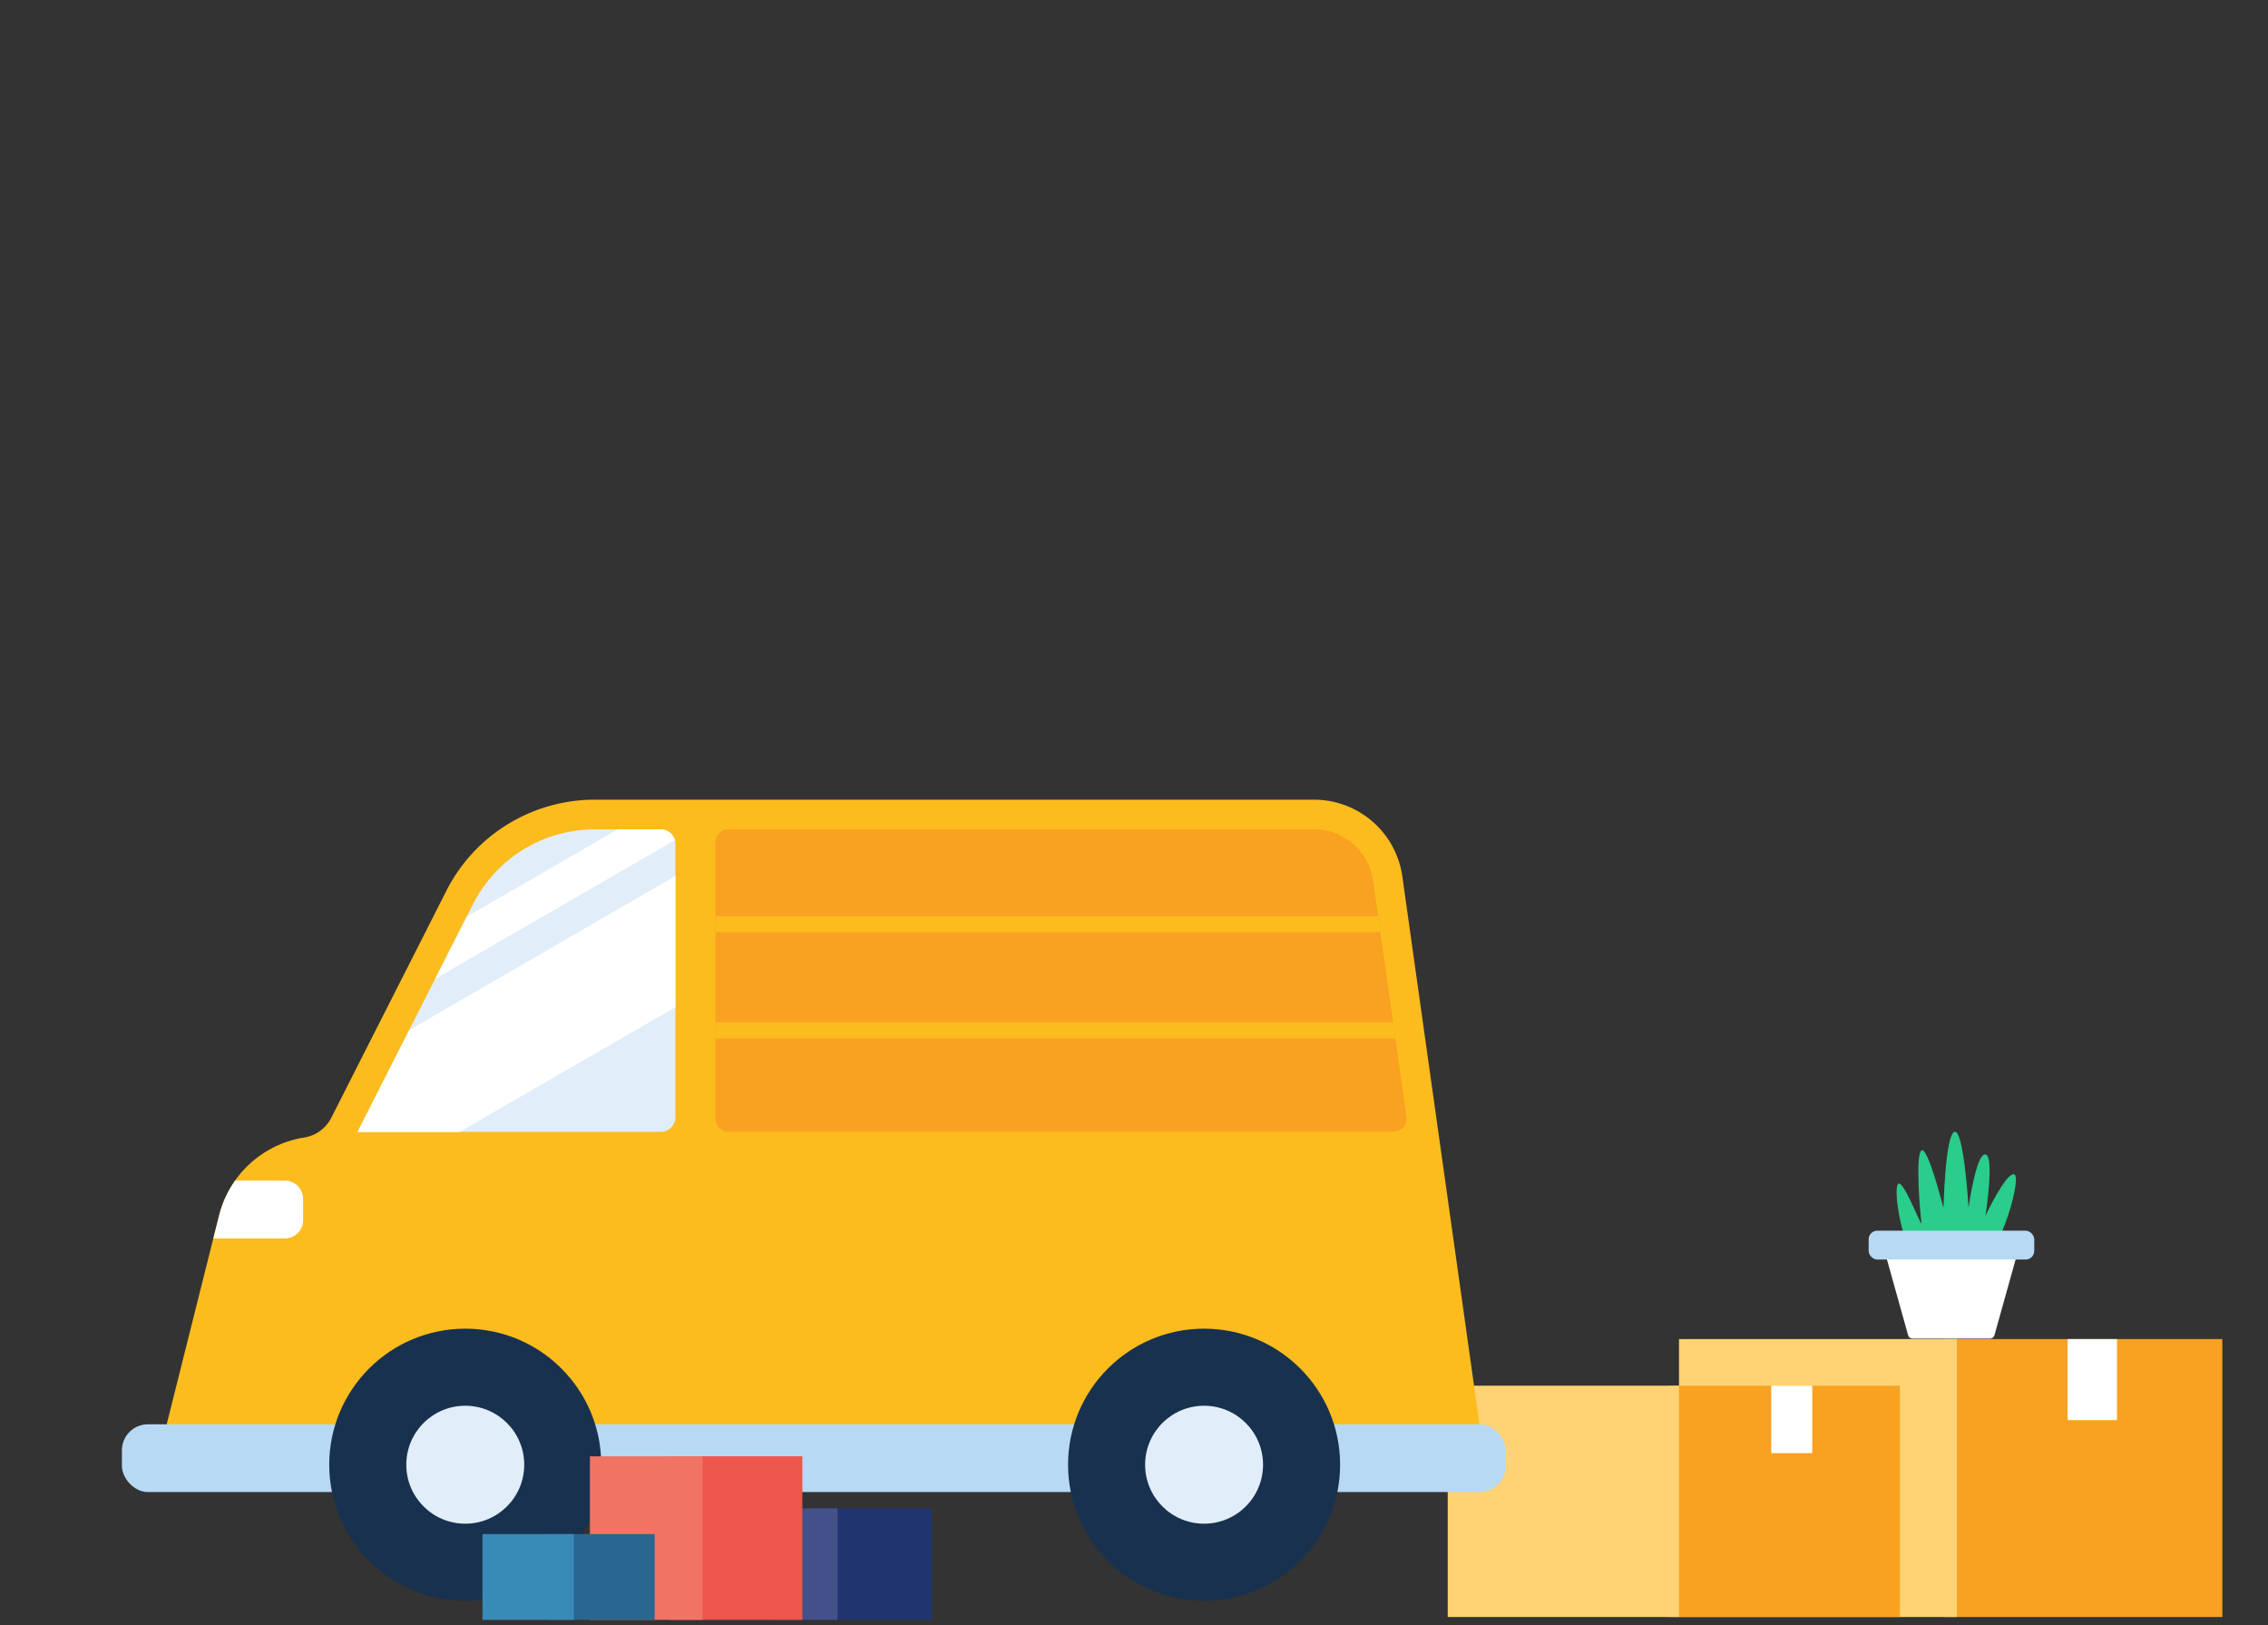 <svg id="Layer_2" data-name="Layer 2" xmlns="http://www.w3.org/2000/svg" viewBox="0 0 639.61 458.3"><rect x="0" y="0" width="639.61" height="458.3" fill="#333333" stroke="none"/><defs><style>.cls-1{fill:#f9a121;}.cls-2{fill:#ffd374;}.cls-3{fill:#fff;}.cls-4{fill:#fcbc1e;}.cls-5{fill:#b8d9f4;}.cls-6{fill:#e1edf9;}.cls-7{fill:#18314f;}.cls-8{fill:#203470;}.cls-9{fill:#445089;}.cls-10{fill:#ed564c;}.cls-11{fill:#f17363;}.cls-12{fill:#2a6790;}.cls-13{fill:#398bb7;}.cls-14{fill:#2acd8b;}</style></defs><g id="Adressänderung"><rect class="cls-1" x="548.37" y="377.59" width="78.36" height="78.37"/><rect class="cls-2" x="473.5" y="377.59" width="78.37" height="78.37"/><rect class="cls-3" x="583.11" y="377.59" width="13.92" height="22.86"/><rect class="cls-1" x="470.59" y="390.74" width="65.21" height="65.22"/><rect class="cls-2" x="408.28" y="390.74" width="65.22" height="65.22"/><rect class="cls-3" x="499.5" y="390.74" width="11.58" height="19.03"/><path class="cls-4" d="M417.8,405.64H46l14.15-56.41,1.62-6.47a29.54,29.54,0,0,1,24-22,10.32,10.32,0,0,0,4.5-1.86,10.43,10.43,0,0,0,3.16-3.71l32.45-64a46.89,46.89,0,0,1,41.82-25.69H370.59a25.14,25.14,0,0,1,24.89,21.63Z"/><path class="cls-4" d="M167.78,233.85h18.55a4.15,4.15,0,0,1,4.15,4.15v77a4.15,4.15,0,0,1-4.15,4.16H100.84l.09-.18,32.45-64A38.38,38.38,0,0,1,167.78,233.85Z"/><path class="cls-1" d="M392.9,319.14H205.5a3.76,3.76,0,0,1-3.75-3.75V237.6a3.75,3.75,0,0,1,3.75-3.75H370.59a16.91,16.91,0,0,1,16.66,14.48l1.41,10,.63,4.5,3.59,25.44.63,4.5,3.11,22.05A3.75,3.75,0,0,1,392.9,319.14Z"/><polygon class="cls-4" points="389.29 262.87 201.75 262.87 201.75 258.37 388.66 258.37 389.29 262.87"/><polygon class="cls-4" points="393.51 292.81 201.75 292.81 201.75 288.31 392.88 288.31 393.51 292.81"/><rect class="cls-5" x="34.38" y="401.62" width="390.27" height="19.11" rx="7.35"/><path class="cls-6" d="M190.48,238v77a4.15,4.15,0,0,1-4.15,4.16H100.84l.09-.18,14.48-28.54L122.73,276l8.9-17.52,1.75-3.47a38.38,38.38,0,0,1,34.4-21.13h18.55a4.16,4.16,0,0,1,4,3.06A4.42,4.42,0,0,1,190.48,238Z"/><path class="cls-3" d="M190.34,236.91,122.73,276l8.9-17.52,42.56-24.6h12.14A4.16,4.16,0,0,1,190.34,236.91Z"/><path class="cls-3" d="M190.48,247V284l-60.9,35.19H100.84l.09-.18,14.48-28.54Z"/><path class="cls-3" d="M85.48,338.07v6a5.13,5.13,0,0,1-5.13,5.13H60.19l1.62-6.47a29.61,29.61,0,0,1,4.5-9.82h14A5.13,5.13,0,0,1,85.48,338.07Z"/><circle class="cls-7" cx="339.57" cy="413.02" r="38.36"/><circle class="cls-6" cx="339.57" cy="413.02" r="16.63"/><circle class="cls-7" cx="131.21" cy="413.02" r="38.36"/><circle class="cls-6" cx="131.21" cy="413.02" r="16.63"/><rect class="cls-8" x="230.61" y="425.34" width="32.15" height="31.43"/><rect class="cls-9" x="217.23" y="425.34" width="18.97" height="31.43"/><rect class="cls-10" x="188.77" y="410.65" width="37.51" height="46.12"/><rect class="cls-11" x="166.36" y="410.65" width="31.77" height="46.12"/><rect class="cls-12" x="154.22" y="432.58" width="30.4" height="24.19"/><rect class="cls-13" x="136.07" y="432.58" width="25.75" height="24.19"/><path class="cls-14" d="M539.23,354.35c-4.11-8.71-5.43-21.71-3.45-20.56s6.41,13.14,6.08,10.85-1.77-18.74,0-20.22,6.23,16.28,6.23,16.28.5-20.89,3.13-21.55,3.94,21.39,3.94,21.39,2.14-15.47,4.77-15,0,17.27,0,17.27,5.83-12.34,8.1-11.68-3.82,21.88-8.75,24"/><path class="cls-3" d="M568.82,347.78h-37a1.32,1.32,0,0,0-1.27,1.67l7.55,27a1.31,1.31,0,0,0,1.26,1h21.86a1.31,1.31,0,0,0,1.26-1l7.55-27A1.31,1.31,0,0,0,568.82,347.78Z"/><rect class="cls-5" x="526.99" y="347.03" width="46.7" height="8.14" rx="2.43"/></g></svg>